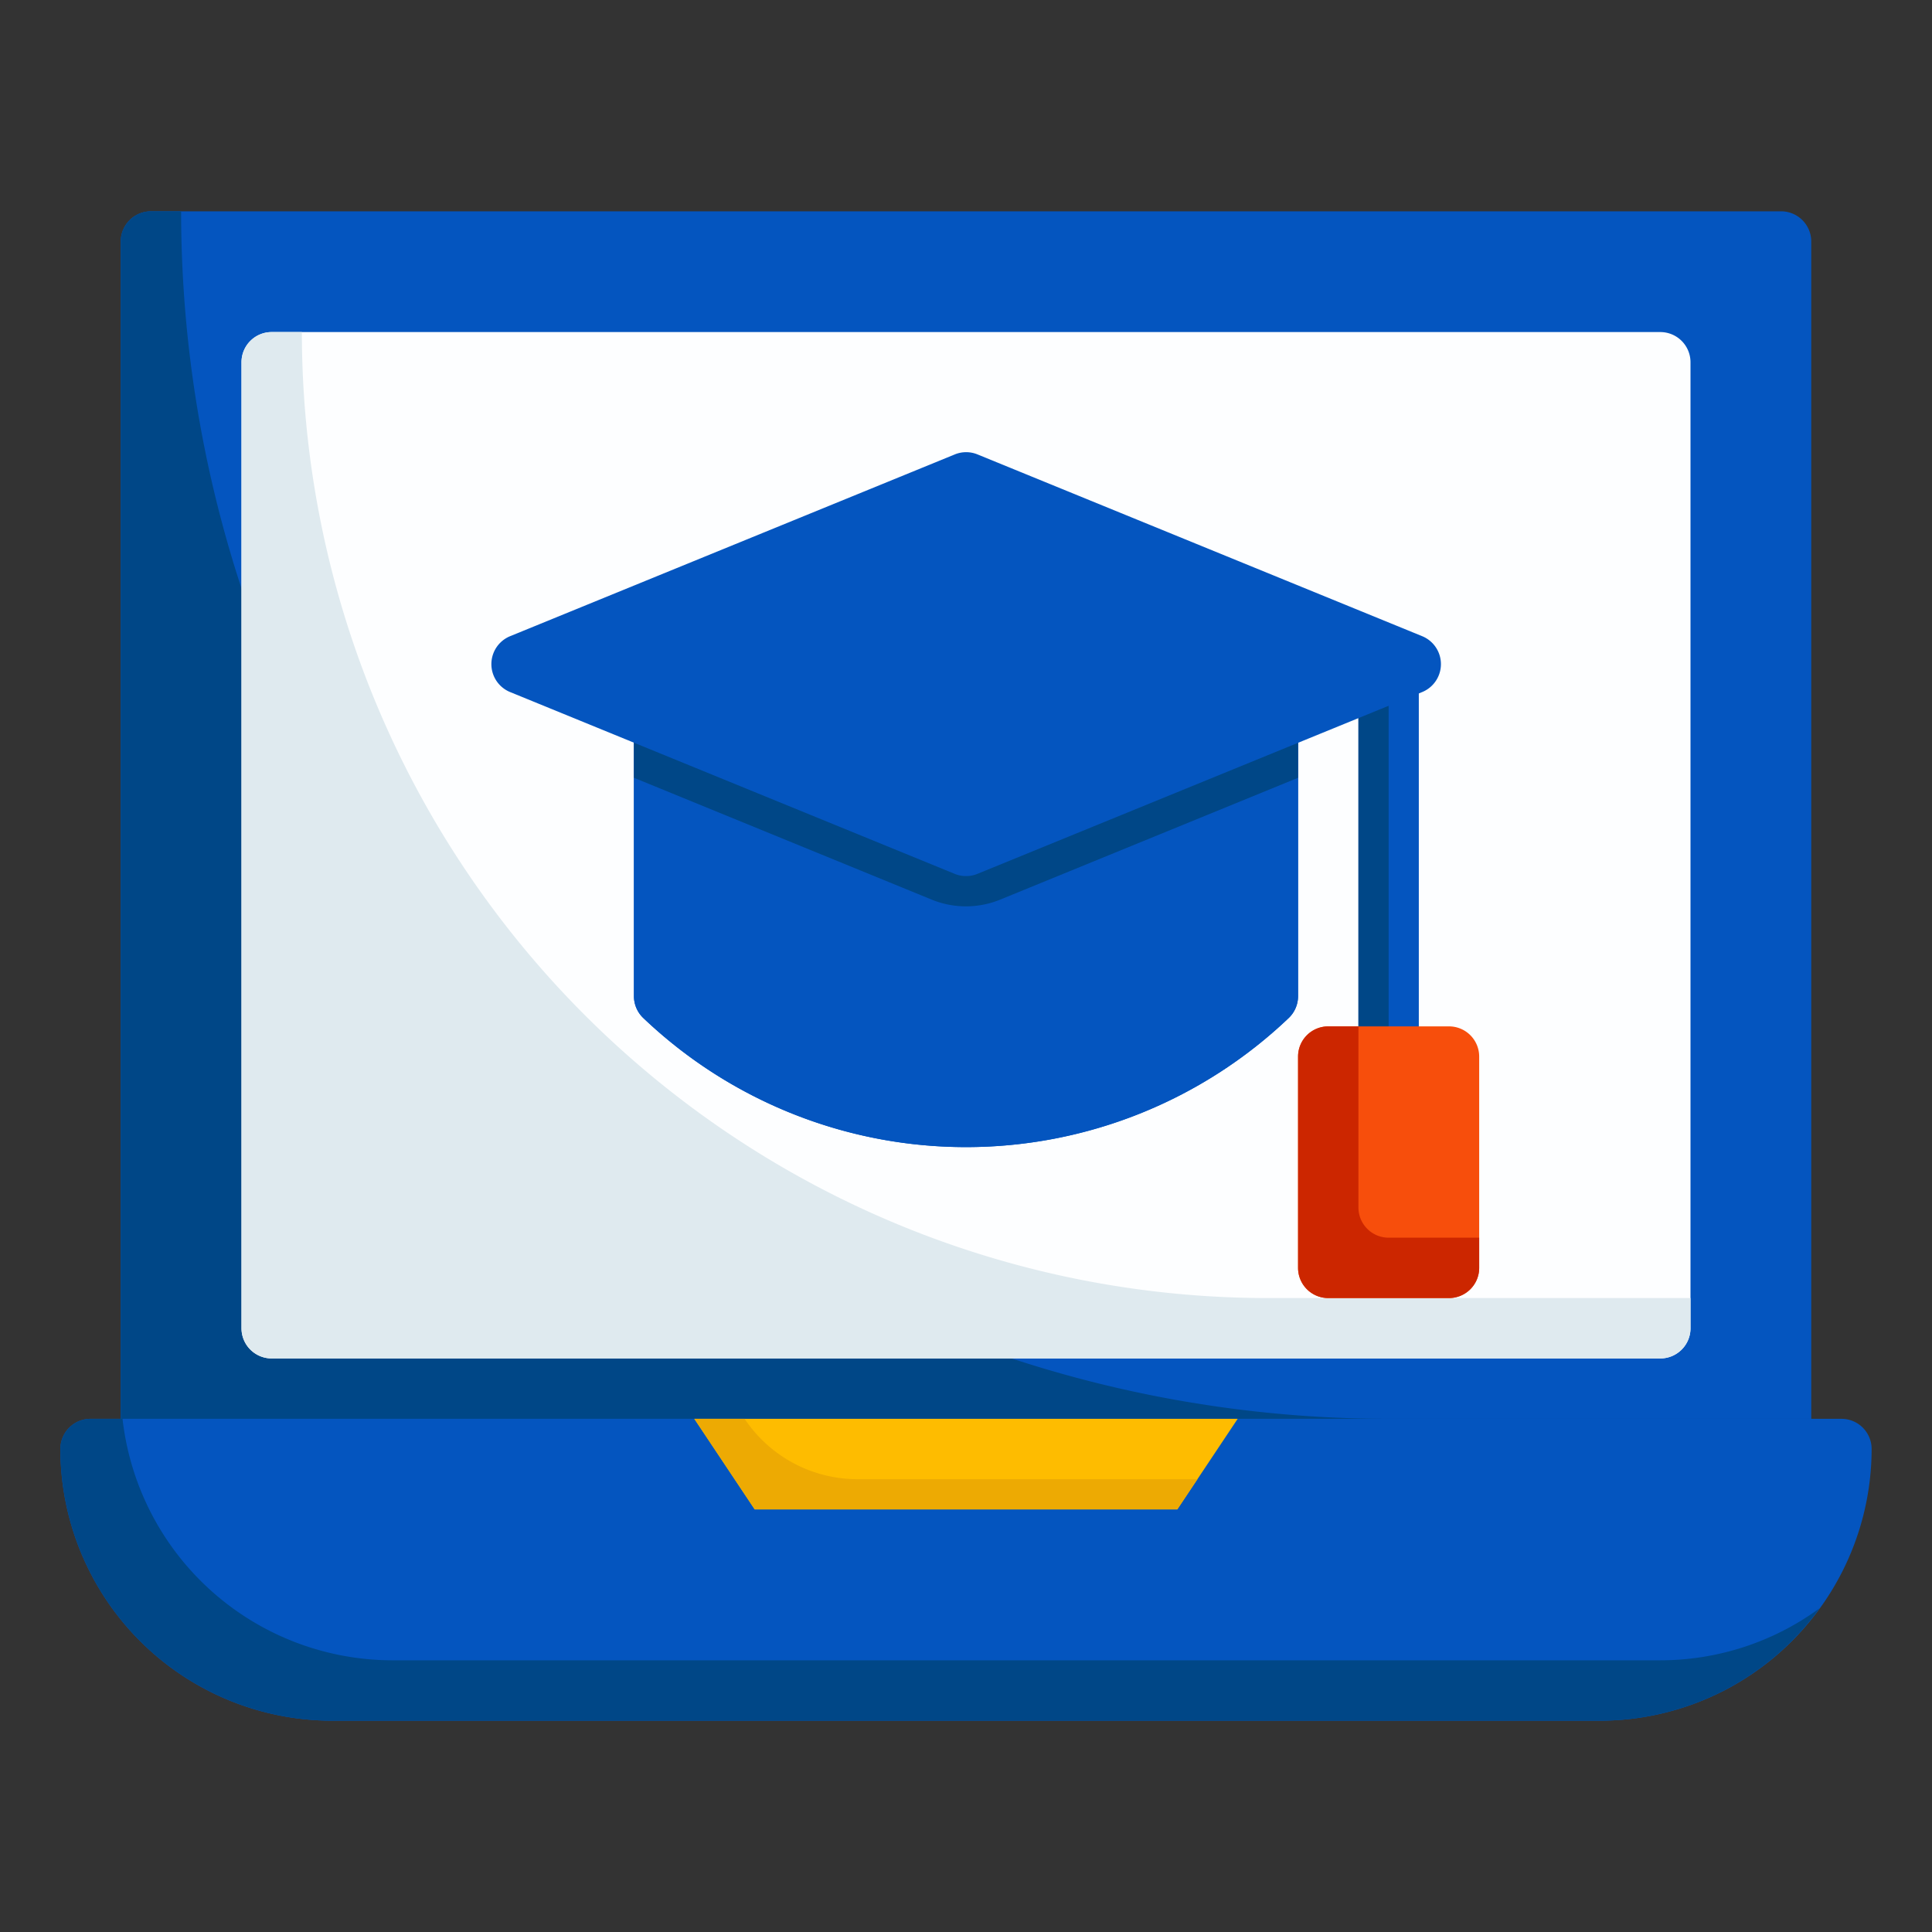<?xml version="1.0" ?>

<svg width="800px" height="800px" viewBox="0 0 64 64" xmlns="http://www.w3.org/2000/svg">
<rect x="0" y="0" width="64" height="64" fill="#333333" stroke="none"/>
<g data-name="20_Online Learnning" id="_20_Online_Learnning">
<path d="M59,49H5a1,1,0,0,1-1-1V8A1,1,0,0,1,5,7H59a1,1,0,0,1,1,1V48A1,1,0,0,1,59,49Z" style="fill:#0455bf"/>
<path d="M46,47A40,40,0,0,1,6,7H5A1,1,0,0,0,4,8V48a1,1,0,0,0,1,1H59a1,1,0,0,0,1-1V47Z" style="fill:#004787"/>
<path d="M55,45H9a1,1,0,0,1-1-1V12a1,1,0,0,1,1-1H55a1,1,0,0,1,1,1V44A1,1,0,0,1,55,45Z" style="fill:#fdfeff"/>
<path d="M42,43A32,32,0,0,1,10,11H9a1,1,0,0,0-1,1V44a1,1,0,0,0,1,1H55a1,1,0,0,0,1-1V43Z" style="fill:#dfeaef"/>
<rect height="14" style="fill:#0455bf" width="2" x="45" y="22"/>
<rect height="14" style="fill:#004787" width="1" x="45" y="23"/>
<path d="M48,43H44a1,1,0,0,1-1-1V35a1,1,0,0,1,1-1h4a1,1,0,0,1,1,1v7A1,1,0,0,1,48,43Z" style="fill:#f74e0c"/>
<path d="M46,41a1,1,0,0,1-1-1V34H44a1,1,0,0,0-1,1v7a1,1,0,0,0,1,1h4a1,1,0,0,0,1-1V41Z" style="fill:#cc2600"/>
<path d="M41,24H21v9a1,1,0,0,0,.311.724,15.5,15.5,0,0,0,21.378,0A1,1,0,0,0,43,33V24Z" style="fill:#0455bf"/>
<path d="M41,24H21v9a1,1,0,0,0,.311.724,15.5,15.5,0,0,0,21.378,0A1,1,0,0,0,43,33V24Z" style="fill:#0455bf"/>
<path d="M43,23H21v2.765L30.861,29.8a3,3,0,0,0,2.274,0L43,25.765V23Z" style="fill:#004787"/>
<path d="M32,29.021a.988.988,0,0,1-.378-.075L16.9,22.926a1,1,0,0,1,0-1.852l14.727-6.02a.99.99,0,0,1,.756,0l14.727,6.02a1,1,0,0,1,0,1.852l-14.727,6.02A.988.988,0,0,1,32,29.021Z" style="fill:#0455bf"/>
<path d="M53,57H11a9.01,9.01,0,0,1-9-9,1,1,0,0,1,1-1H61a1,1,0,0,1,1,1A9.01,9.01,0,0,1,53,57Z" style="fill:#0455bf"/>
<path d="M55,55H13a9.01,9.01,0,0,1-8.941-8H3a1,1,0,0,0-1,1,9.01,9.01,0,0,0,9,9H53a8.984,8.984,0,0,0,7.276-3.724A8.942,8.942,0,0,1,55,55Z" style="fill:#004787"/>
<polygon points="39 50 25 50 23 47 41 47 39 50" style="fill:#febc00"/>
<path d="M24.667,47H23l2,3H39l.667-1H28.4A4.492,4.492,0,0,1,24.667,47Z" style="fill:#edaa03"/>
</g>
</svg>